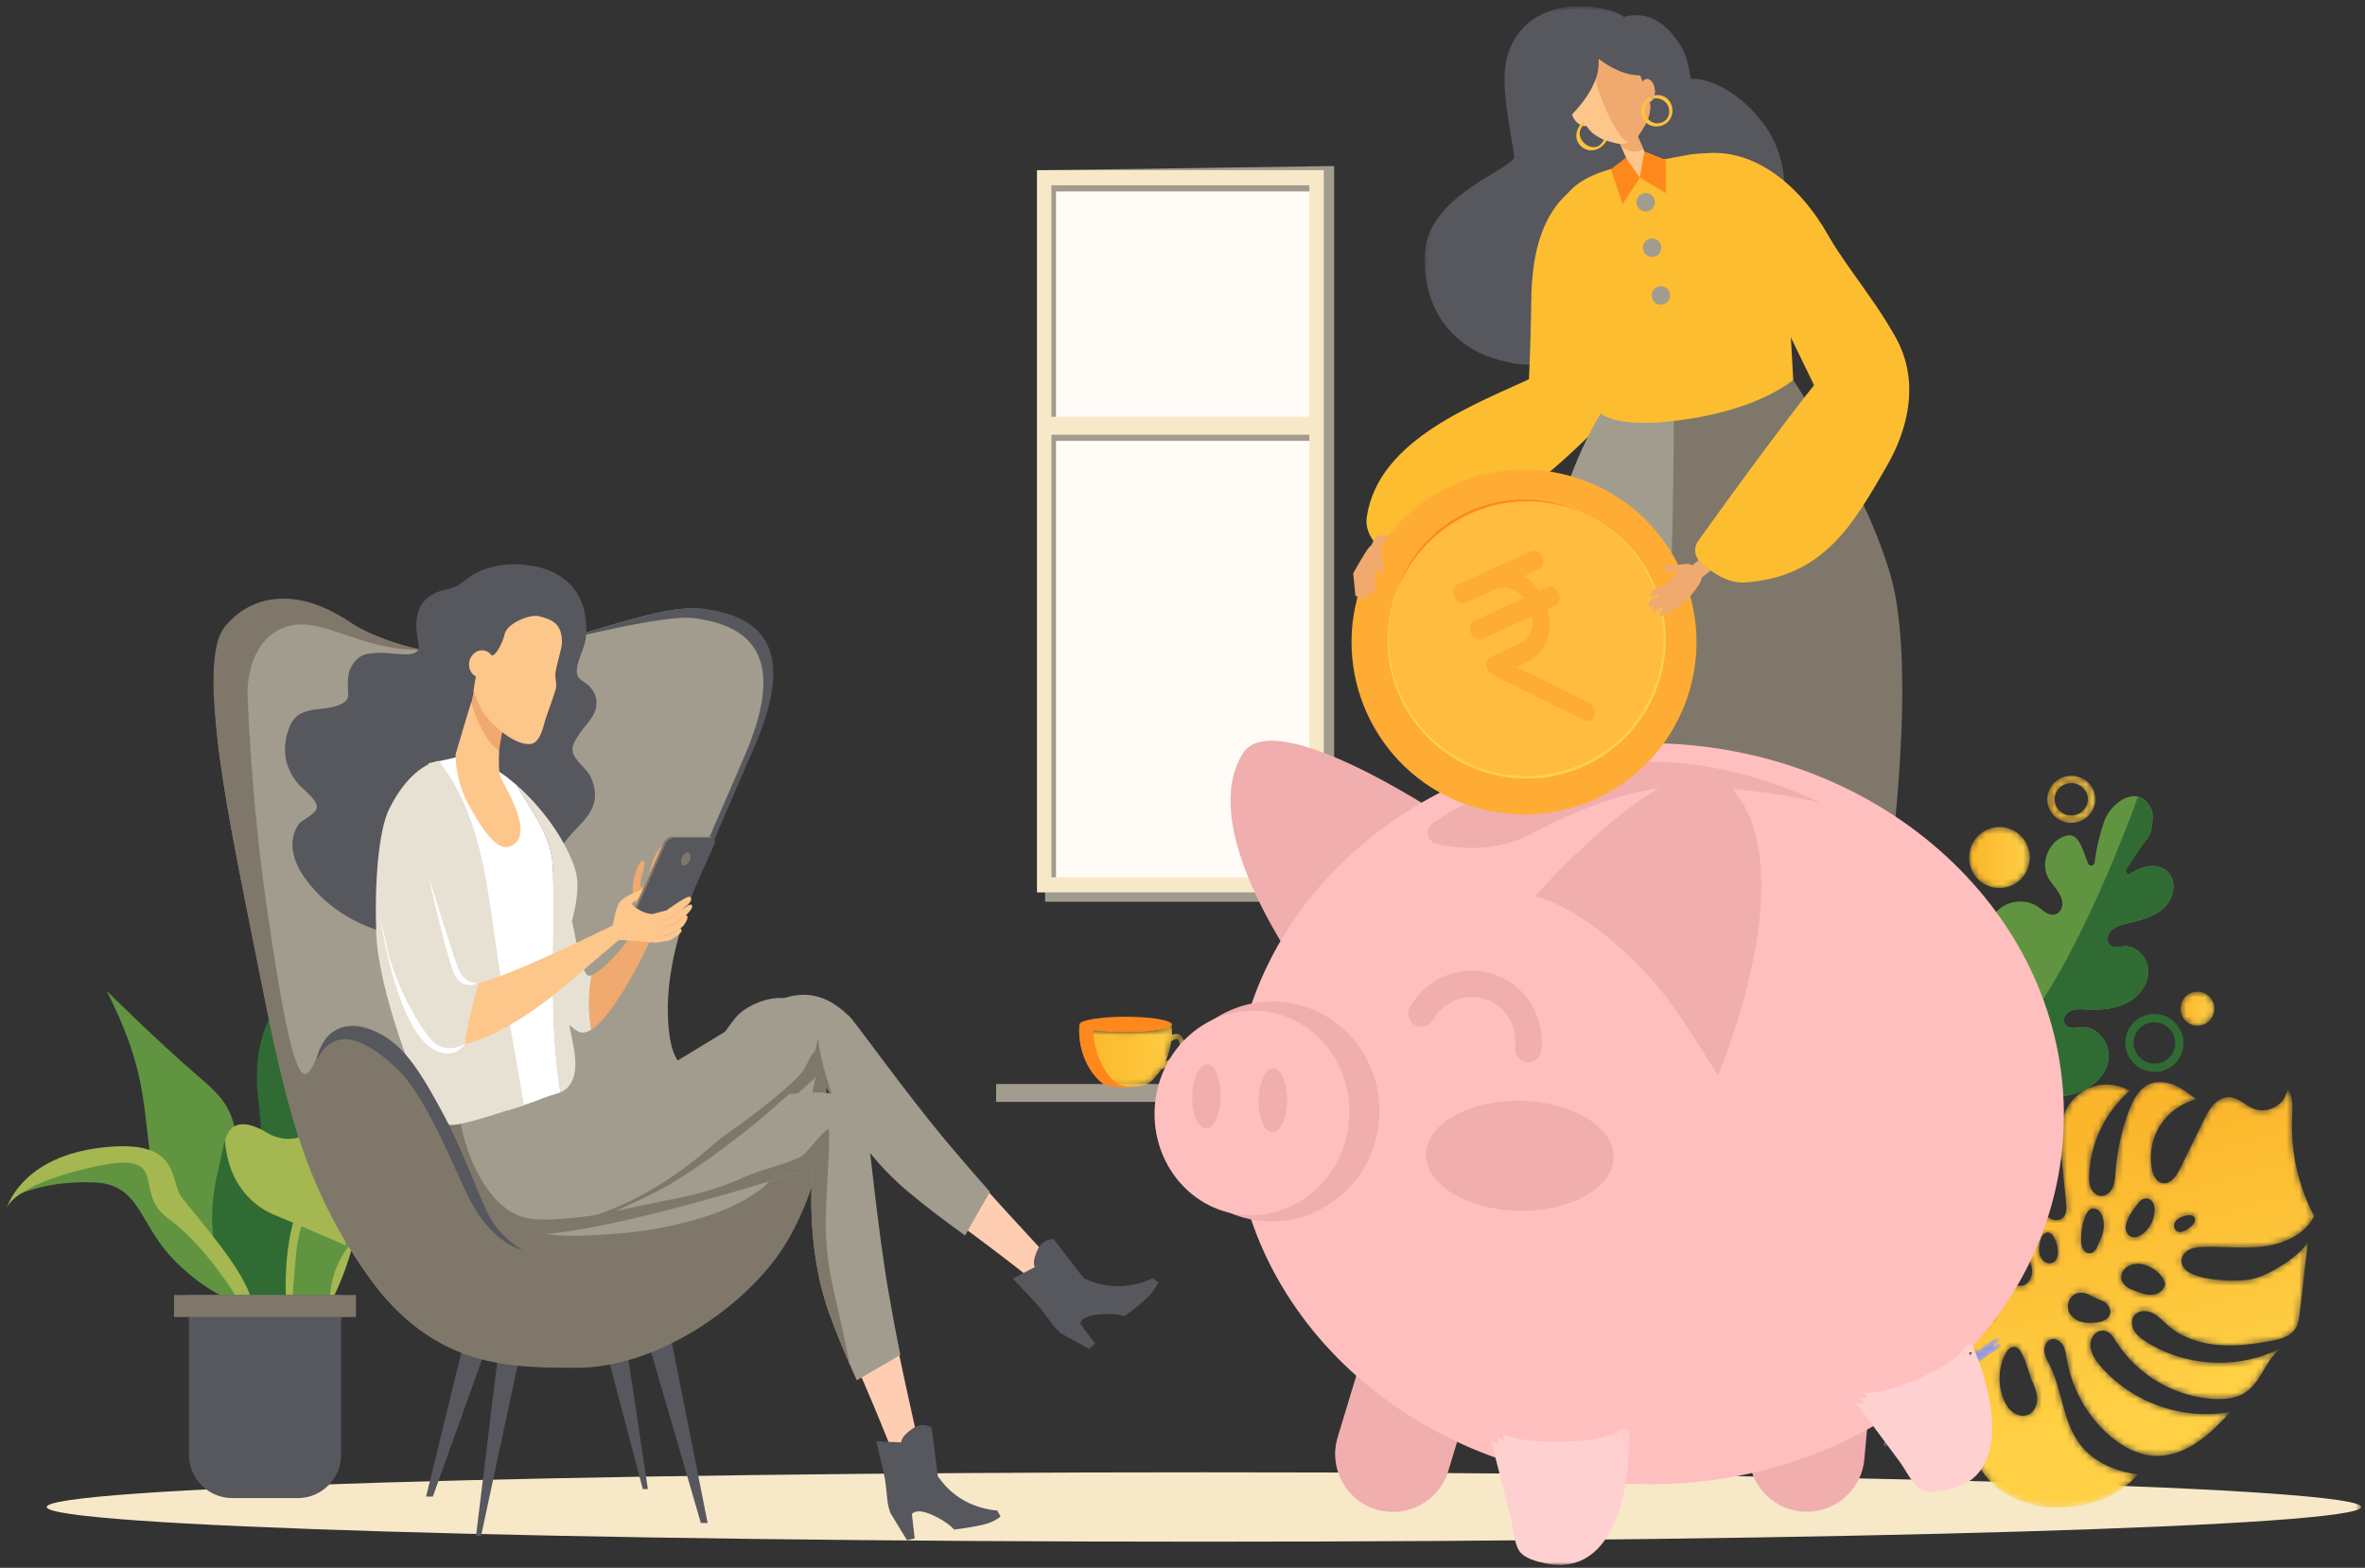 <svg xmlns="http://www.w3.org/2000/svg" xmlns:xlink="http://www.w3.org/1999/xlink" width="377" height="250" viewBox="0 0 377 250">
    <rect x="0" y="0" width="377" height="250" fill="#333333" stroke="none"/>
    <defs>
        <path id="prefix__a" d="M7.441 2.085C3.604 2.085.436 1.447.065.839c-.025.31-.037.626-.037.944 0 3.365 1.416 6.511 3.539 8.286v.003c.122.099.247.198.373.292.631.29 1.962.49 3.5.49 1.523 0 2.843-.195 3.481-.484.136-.096.268-.201.397-.309.659-.555 1.25-1.239 1.751-2.023 1.639-.669 3.831-1.961 3.699-4.057-.051-.809-.298-1.334-.735-1.558-.363-.185-.793-.109-1.209.076.014-.238.022-.476.022-.716 0-.318-.011-.634-.037-.944-.401.727-3.53 1.246-7.368 1.246m7.278 1.425c.408-.253.802-.401 1.036-.28.21.108.278.505.298.819.072 1.15-1.058 2.079-2.298 2.728.464-1.002.797-2.107.964-3.267"/>
        <path id="prefix__d" d="M0 249L375.398 249 375.398 0.47 0 0.47z"/>
        <path id="prefix__f" d="M2.134 2.85S1.316 1.865.039.249C1.03 2.548 2.134 2.85 2.134 2.85"/>
        <path id="prefix__i" d="M1 0.716L1.527 0.716 1.527 1.716 1 1.716z"/>
        <path id="prefix__k" d="M1 249L376.398 249 376.398 0.47 1 0.47z"/>
        <path id="prefix__m" d="M45.61.34c-1.703.743-2.626 2.578-3.272 4.32-1.162 3.137-1.878 6.438-2.12 9.775-.059.82-.096 1.667-.441 2.415-.344.747-1.09 1.38-1.911 1.313-.703-.056-1.288-.616-1.564-1.266-.276-.648-.294-1.376-.268-2.08.189-5.101 2.595-10.082 6.472-13.4-1.655-.993-3.719-1.276-5.58-.769-1.86.507-3.495 1.8-4.418 3.493-1.374 2.522-1.123 5.58-.834 8.438l.675 6.672c.084.838.124 1.808-.489 2.385-.559.527-1.488.486-2.141.082-.653-.405-1.075-1.093-1.391-1.793-1.238-2.739-1.171-5.925-.414-8.833.757-2.91 2.159-5.602 3.55-8.267-7.537 2.887-12.564 5.66-18.116 11.518l-2.052 2.107c.142 4.345 2.659 8.538 6.425 10.707.747.431 1.662.998 1.575 1.856-.063.613-.68 1.056-1.294 1.109-.615.055-1.214-.19-1.762-.474-4.285-2.216-6.901-7.282-6.227-12.058C4.492 22.583 1.147 29.904.986 37.348c-.046 2.171.175 4.385 1.018 6.385.844 2.001 2.366 3.779 4.376 4.599 2.012.819 4.516.536 6.085-.966.909-.87 1.452-2.06 2.318-2.971.868-.913 2.622-1.81 3.375-.801.375.504-.819 1.663-1.386 2.168-.213.189-.416.393-.594.616-1.799 2.259-2.051 4.529-1.414 7.46.671 3.092 3.515 7.678 5.63 10.031 2.157 2.4 6.539 3.776 8.956 3.945 10.172.709 14.419-5.263 14.419-5.263s-5.939-.451-9.179-4.757c-2.929-3.892-2.734-8.6-4.989-12.918-.341-.653-.69-1.335-.722-2.071-.032-.738.349-1.548 1.054-1.766.731-.225 1.525.269 1.915.926.391.658.482 1.443.608 2.198.741 4.457 2.986 8.651 6.286 11.738 2.237 2.093 5.099 3.724 8.161 3.725 2.345.003 4.61-.954 6.536-2.292 1.926-1.339 3.556-3.052 5.174-4.751-7.58 1.459-15.848-1.46-20.831-7.355-.931-1.101-1.797-2.432-1.475-3.909.211-.969 1.028-1.746 2.016-1.673.993.074 1.502.944 1.983 1.712 3.327 5.314 9.332 8.851 15.592 9.186 1.756.093 3.614-.08 5.076-1.056 2.592-1.733 3.252-5.474 5.862-7.179-6.725 3.573-15.369 3.206-21.768-.921-.725-.468-1.444-1.004-1.871-1.753-.428-.75-.496-1.766.047-2.437.664-.82 1.961-.82 2.906-.349.944.471 1.654 1.294 2.449 1.987 2.139 1.865 4.963 2.813 7.787 3.085 2.824.272 5.671-.091 8.464-.59 1.538-.274 3.236-.701 4.072-2.02.471-.743.582-1.649.683-2.522l1.317-11.454c-.499 1.668-5.652 5.46-9.181 6.137-2.012.385-6.127.169-8.086-.431-.67-.206-1.353-.417-1.922-.827-.568-.41-1.011-1.062-.984-1.762.03-.759.607-1.411 1.292-1.74.684-.326 1.463-.386 2.222-.409 1.244-.04 2.491.001 3.738.041 1.987.065 3.971.129 5.939-.132 3.201-.425 6.508-1.934 7.963-4.816-2.516-4.765-3.745-10.202-3.526-15.587.065-1.604.226-3.34-.645-4.69l-.592 1.458c-.967 1.585-3.121 2.383-4.864 1.694-1.319-.52-2.376-1.746-3.79-1.848-1-.071-1.966.466-2.65 1.197-.684.732-1.134 1.646-1.574 2.547l-3.735 7.64c-.582 1.191-1.566 2.591-2.861 2.302-.977-.22-1.466-1.318-1.65-2.303-.44-2.367.056-4.896 1.357-6.921 1.301-2.025 3.393-3.528 5.729-4.113-1.084-.86-2.184-1.73-3.458-2.269-.733-.311-1.539-.5-2.332-.5-.585 0-1.164.103-1.702.337m-3.133 24.187c-.594-.39-.741-1.236-.532-1.915.211-.678.355-.997.707-1.615.317-.555 1.373-1.898 1.373-1.898.358-.376.898-.622 1.4-.49.402.106.718.442.878.825.161.385.183.814.151 1.229-.092 1.241-.66 2.441-1.561 3.3-.323.309-.698.578-1.125.707-.165.05-.339.077-.512.077-.276 0-.55-.068-.779-.22m-6.507 2.771c-.42-.042-.775-.361-.963-.739-.189-.377-.236-.81-.253-1.232-.053-1.316.167-2.643.64-3.872.208-.541.536-1.122 1.1-1.253.396-.093.822.075 1.114.356.293.284.468.665.586 1.055.373 1.235.106 2.576-.486 3.722-.158.306-.536 1.269-.536 1.269-.237.388-.654.7-1.103.7-.032 0-.065-.002-.099-.006m14.045-3.508c-.364-.206-.524-.68-.436-1.088.089-.409.389-.749.745-.967.357-.218.768-.331 1.178-.417.253-.052.515-.097.771-.053.256.044.507.193.609.431.109.255.025.561-.148.778l-.172.251c-.361.446-.833.801-1.36 1.022-.222.093-.468.161-.706.161-.168 0-.333-.034-.481-.118m-26.994 7.833c-1.785-1.574-2.586-4.183-1.99-6.489.239-.925.882-1.925 1.837-1.914.512.006.981.319 1.299.721.318.402.507.886.694 1.364l1.041 1.97c.478.867.966 1.769 1.03 2.756.064.987-.426 2.084-1.365 2.395-.183.06-.37.088-.557.088-.715 0-1.435-.402-1.989-.891m5.844-2.998c-.456-.334-.712-.89-.787-1.45-.075-.561.013-1.129.13-1.683.074-.343.162-.69.356-.983.195-.291.516-.52.866-.515.375.005.707.277.881.608l.215.351c.354.689.534 1.466.519 2.24-.011.554-.152 1.159-.597 1.49-.207.153-.46.224-.717.224-.306 0-.618-.1-.866-.282m14.565 4.718c-.947-.358-2.022-.856-2.257-1.842-.137-.577.075-1.206.475-1.643.4-.438.967-.7 1.55-.814 1.084-.21 2.168.207 3.11.785 1.368.839 1.829 2.231 1.829 2.231.021.968-.932 1.732-1.891 1.854-.133.017-.266.025-.398.025-.825 0-1.638-.3-2.418-.596m-8.906 4.815c-.806-.286-1.533-.895-1.792-1.711-.285-.896.078-1.959.853-2.494.773-.535 1.83-.403 2.634.086.522.318 2.226 1.007 2.226 1.007.675.441 1.143 1.306.865 2.063-.311.851-1.346 1.159-2.247 1.252-.298.031-.6.051-.901.051-.558 0-1.114-.068-1.638-.254m-19.862.43c-.75-.195-1.483-.505-2.069-1.012-.585-.508-1.011-1.232-1.046-2.005-.066-1.454 6.4-2.24 7.879-1.292.43.277.793.654 1.045 1.098l.036.062c.639 1.145.045 2.612-1.202 3.011-.83.266-1.702.401-2.573.401-.697 0-1.395-.087-2.07-.263m9.224 14.086c-.678-.501-1.135-1.248-1.462-2.022-.949-2.247-.897-4.895.142-7.102.205-.438.463-.875.873-1.13.409-.255.969-.228 1.329.093.88.784 2.009 4.851 2.009 4.851.457.974.923 1.982.959 3.057.036 1.075-.47 2.245-1.467 2.653-.25.102-.516.148-.784.148-.565.001-1.14-.209-1.599-.548"/>
        <path id="prefix__p" d="M18.162.787c-4.278 2.781-8.148 6.084-11.568 9.83-2.237 2.172-4.337 4.489-6.274 6.956-.287.364.264.833.553.466.169-.216.349-.422.52-.636.112.025.233.001.329-.113.377-.446.766-.878 1.152-1.315.11.026.23 0 .322-.123.389-.528.797-1.04 1.204-1.554 4.288-4.571 9.113-8.586 14.418-11.966.392-.25-.022-.844-.415-.593-.158.1-.311.205-.467.307-.048-.053-.106-.097-.175-.116.272-.184.54-.371.815-.55.324-.211.094-.655-.217-.655-.063 0-.131.018-.197.062"/>
        <path id="prefix__s" d="M.348 3.856C.329 4.862.712 5.815 1.426 6.539c.709.719 1.662 1.127 2.683 1.144l.071.001c2.079 0 3.791-1.641 3.829-3.691.019-1.007-.364-1.96-1.077-2.684C6.222.589 5.268.184 4.248.165l-.07-.001C2.097.164.386 1.806.348 3.856M4.13 6.498c-.709-.013-1.37-.294-1.86-.791-.487-.495-.749-1.145-.737-1.829.027-1.404 1.208-2.527 2.645-2.527h.048c.709.012 1.37.293 1.861.792.487.494.748 1.143.736 1.828-.026 1.403-1.221 2.527-2.643 2.527h-.05"/>
        <path id="prefix__v" d="M.889 5.121c-.049 2.69 2.077 4.911 4.747 4.96 2.671.049 4.875-2.093 4.924-4.783.049-2.691-2.077-4.912-4.748-4.96L5.723.337C3.093.337.937 2.461.889 5.121"/>
        <path id="prefix__y" d="M.594 3.263c-.026 1.5 1.159 2.738 2.648 2.765 1.49.027 2.719-1.166 2.746-2.667C6.015 1.861 4.83.623 3.34.596h-.051C1.823.596.621 1.779.594 3.263"/>
        <path id="prefix__B" d="M0.08 0.47L39.979 0.47 39.979 57.161 0.08 57.161z"/>
        <path id="prefix__D" d="M0.57 0.267L22.778 0.267 22.778 22 0.57 22z"/>
        <linearGradient id="prefix__b" x1="-.004%" x2="100.002%" y1="49.999%" y2="49.999%">
            <stop offset="0%" stop-color="#FBB62B"/>
            <stop offset="100%" stop-color="#FFCF44"/>
        </linearGradient>
        <linearGradient id="prefix__g" x1="60.082%" x2="34.735%" y1="73.889%" y2="21.615%">
            <stop offset="0%" stop-color="#DBEBFF"/>
            <stop offset="100%" stop-color="#FFF"/>
        </linearGradient>
        <linearGradient id="prefix__n" x1="41.919%" x2="59.494%" y1="14.209%" y2="74.333%">
            <stop offset="0%" stop-color="#FBB62B"/>
            <stop offset="100%" stop-color="#FFCF44"/>
        </linearGradient>
        <linearGradient id="prefix__q" x1="341.925%" x2="93.853%" y1="-141.898%" y2="20.692%">
            <stop offset="0%" stop-color="#A8F2FF"/>
            <stop offset="100%" stop-color="#8595F9"/>
        </linearGradient>
        <linearGradient id="prefix__t" x1="-.001%" x2="99.998%" y1="50.006%" y2="50.006%">
            <stop offset="0%" stop-color="#FBB62B"/>
            <stop offset="100%" stop-color="#FFCF44"/>
        </linearGradient>
        <linearGradient id="prefix__w" x1="-.003%" x2="99.999%" y1="50.001%" y2="50.001%">
            <stop offset="0%" stop-color="#FBB62B"/>
            <stop offset="100%" stop-color="#FFCF44"/>
        </linearGradient>
        <linearGradient id="prefix__z" x1=".008%" x2="100.001%" y1="49.994%" y2="49.994%">
            <stop offset="0%" stop-color="#FBB62B"/>
            <stop offset="100%" stop-color="#FFCF44"/>
        </linearGradient>
    </defs>
    <g fill="none" fill-rule="evenodd">
        <path fill="#A29C8F" d="M158.792 175.699L208.681 175.699 208.681 172.852 158.792 172.852z"/>
        <path fill="#FF881D" d="M186.81 163.37c0 .687-3.3 1.245-7.373 1.245-4.07 0-7.372-.558-7.372-1.245 0-.688 3.301-1.246 7.372-1.246 4.072 0 7.372.558 7.372 1.246"/>
        <g transform="translate(172 162.53)">
            <mask id="prefix__c" fill="#fff">
                <use xlink:href="#prefix__a"/>
            </mask>
            <path fill="url(#prefix__b)" d="M7.441 2.085C3.604 2.085.436 1.447.065.839c-.025.31-.037.626-.037.944 0 3.365 1.416 6.511 3.539 8.286v.003c.122.099.247.198.373.292.631.29 1.962.49 3.5.49 1.523 0 2.843-.195 3.481-.484.136-.096.268-.201.397-.309.659-.555 1.25-1.239 1.751-2.023 1.639-.669 3.831-1.961 3.699-4.057-.051-.809-.298-1.334-.735-1.558-.363-.185-.793-.109-1.209.076.014-.238.022-.476.022-.716 0-.318-.011-.634-.037-.944-.401.727-3.53 1.246-7.368 1.246m7.278 1.425c.408-.253.802-.401 1.036-.28.21.108.278.505.298.819.072 1.15-1.058 2.079-2.298 2.728.464-1.002.797-2.107.964-3.267" mask="url(#prefix__c)"/>
        </g>
        <g transform="translate(1 .53)">
            <path fill="#FF881D" d="M177.21 172.364c-.126-.095-.252-.192-.374-.293v-.002c-2.062-1.724-3.505-5.087-3.584-8.34-1.233-.319-2.006-.406-2.187-.889-.025.31-.038.625-.038.943 0 3.364 1.417 6.511 3.54 8.286v.002c.122.101.247.198.373.293.631.29 1.962.49 3.5.49.395 0 .776-.014 1.135-.039-1.04-.07-1.897-.235-2.366-.45"/>
            <path fill="#FFF" d="M187.946 140.733c-.004-.1-.013-.246-.05-.43-.03-.185-.098-.406-.211-.647-.12-.236-.297-.489-.547-.707-.25-.217-.564-.4-.915-.529-.35-.133-.734-.216-1.133-.266-.4-.054-.811-.058-1.215-.094-.203-.018-.406-.046-.602-.093-.197-.046-.392-.11-.554-.22-.08-.058-.155-.126-.203-.204-.028-.037-.052-.079-.067-.13l-.026-.07-.014-.073c-.014-.098-.011-.196.026-.282.037-.087.107-.156.19-.21.167-.109.364-.174.554-.25.19-.079.376-.146.56-.216.371-.134.733-.25 1.073-.378.34-.13.657-.258.945-.39.291-.129.55-.267.775-.393.226-.128.415-.26.57-.36.287-.233.445-.375.445-.375.004-.004.005-.01.001-.017-.004-.006-.012-.008-.018-.004l-.129.08c-.085.05-.205.133-.363.227-.166.08-.35.195-.583.3-.234.101-.492.225-.785.34-.286.125-.607.241-.94.381-.334.136-.682.297-1.043.46l-.544.26c-.181.087-.38.152-.561.267-.091.057-.178.136-.226.241-.05.105-.056.223-.043.332l.01.082.024.081c.011.05.034.101.064.154.056.106.136.186.222.258.358.281.802.364 1.215.428.42.054.825.07 1.206.134.382.057.748.14 1.078.253.33.116.624.266.863.45.238.185.409.406.543.614.125.213.207.418.258.591.058.173.085.314.1.411l.03.148c.002.006.008.012.014.011.006 0 .012-.006.012-.013l-.006-.152"/>
            <path fill="#A29C8F" d="M211.676 25.946L165.599 26.606 165.599 143.262 211.676 143.262z"/>
            <mask id="prefix__e" fill="#fff">
                <use xlink:href="#prefix__d"/>
            </mask>
            <path fill="#FFFCF8" d="M165.453 140.559L208.873 140.559 208.873 27.809 165.453 27.809z" mask="url(#prefix__e)"/>
            <path fill="#A29C8F" d="M167.34 140.337h41.117V69.772H167.34v70.565zm0-73.437h41.117V29.995H167.34V66.9zm-2.302 74.642h44.469V27.588h-44.469v113.954z" mask="url(#prefix__e)"/>
            <path fill="#F7E8C8" d="M166.605 139.356h41.117V68.79h-41.117v70.566zm0-73.438h41.117V29.013h-41.117v36.905zm-2.303 75.846h45.723V26.607h-45.723v115.157zM6.449 239.768c0-3.054 82.592-5.529 184.475-5.529 101.882 0 184.475 2.475 184.475 5.529 0 3.053-82.593 5.529-184.475 5.529-101.883 0-184.475-2.476-184.475-5.53" mask="url(#prefix__e)"/>
            <path fill="#306B34" d="M53.38 151.491s-15.332 5.15-13.246 22.826c2.086 17.677-.918 39.216-.918 39.216h8.74s15.569-20.989 4.097-36.716c-11.472-15.727 1.327-25.326 1.327-25.326" mask="url(#prefix__e)"/>
            <path fill="#A4B751" d="M52.166 152.592c-2.79 2.303-10.906 10.672-2.16 24.527 10.392 16.46-6.548 36.359-6.548 36.359l-4.196-.282-.046.337h8.74s15.569-20.99 4.097-36.715c-9.207-12.623-2.783-21.293.113-24.226" mask="url(#prefix__e)"/>
            <path fill="#4900BC" d="M52.762 152.018c.378-.345.618-.526.618-.526s-1.378.466-3.25 1.588c1.236-.599 2.194-.927 2.632-1.063" mask="url(#prefix__e)"/>
            <path fill="#619440" d="M36.601 193.984c.82-15.687.186-17.647-5.912-22.827-6.097-5.18-14.69-13.696-14.69-13.696 5.852 11.588 5.735 16.856 6.836 25.381.855 6.616 10.79 19.817 15.204 25.407-.977-2.267-1.845-6.477-1.438-14.265" mask="url(#prefix__e)"/>
        </g>
        <g transform="translate(39 208.53)">
            <mask id="prefix__h" fill="#fff">
                <use xlink:href="#prefix__f"/>
            </mask>
            <path fill="url(#prefix__g)" d="M2.134 2.85S1.316 1.865.039.249C1.03 2.548 2.134 2.85 2.134 2.85" mask="url(#prefix__h)"/>
        </g>
        <g transform="translate(0 .53)">
            <path fill="#306B34" d="M34.636 186.687c-3.043 13.032 3.428 21.79 3.428 21.79h6.382c-.023-4.492.3-8.8 2.415-13.156.112-.23.246-.444.389-.648-.9-.42-1.901-.847-3.015-1.275-11.784-4.526-6.556-19.744-9.6-6.71"/>
            <path fill="#619440" d="M51.18 189.965c-6.478 3.278-4.604 17.325-4.604 17.325l6.087 2.185s-1.093-6.4 3.043-11.394c4.137-4.994 6.868-3.08 6.868-3.08s-4.916-8.313-11.394-5.036M20.12 183.332c-10.875 0-16.958 6.554-16.958 6.554s4.233-2.151 11.808-1.872c7.573.278 7.024 6.712 13.11 12.72 6.088 6.009 11.16 6.868 11.16 6.868s-8.062-11.661-13.97-19.588c-1.04-1.396-.025-4.682-5.15-4.682"/>
            <g transform="translate(0 191)">
                <mask id="prefix__j" fill="#fff">
                    <use xlink:href="#prefix__i"/>
                </mask>
                <path fill="#FAF9FC" d="M1.055 1.126c-.045.116-.055.18-.055.18s.017-.066.055-.18" mask="url(#prefix__j)"/>
            </g>
            <path fill="#A4B751" d="M28.939 190.355c-2.03-2.73.078-9.443-12.877-7.882-11.832 1.425-14.613 8.445-15.007 9.653.299-.78 2.192-3.952 13.603-6.532 13.11-2.966 6.165 3.824 12.096 8.116 5.93 4.293 10.77 12.331 10.77 12.331s3.355 5.62 2.575.936c-.781-4.682-9.131-13.89-11.16-16.622M69.13 196.208c-5.931-12.096-13.103-11.31-17.872-8.662-6.767 3.755-5.656 19.432-5.656 19.432l.974.312s.155-3.043.673-8.272c.518-5.23 3.072-12.652 11.344-2.341 8.275 10.31 19.98 12.164 19.98 12.164s-3.512-.536-9.444-12.633"/>
            <path fill="#A4B751" d="M53.447 181.15c-1.864-1.368-3.755-1.134-5.217-.525-1.845.767-3.924.514-5.628-.515-6.237-3.774-6.715 1.414-6.715 1.414l.169 1.404c.009.01.009.03.009.047.45 2.604 1.91 8.017 8.166 10.423 1.114.432 10.929 4.683 10.929 4.683-1.33-5.385 2.107-14.122-1.713-16.932"/>
            <path fill="#57575E" d="M37.039 238.35H47.45c3.827 0 6.929-3.102 6.929-6.93v-25.457H30.11v25.458c0 3.827 3.102 6.93 6.929 6.93"/>
            <mask id="prefix__l" fill="#fff">
                <use xlink:href="#prefix__k"/>
            </mask>
            <path fill="#7F786A" d="M27.743 209.475L56.746 209.475 56.746 205.963 27.743 205.963z" mask="url(#prefix__l)"/>
            <path fill="#619440" d="M287.382 186.634c.54-2.39 1.934-10.353 4.233-11.2 2.507-.921 5.608.263 6.86 2.623.541 1.018.78 2.223 1.817 2.908.58.382 1.376.388 1.854-.116.781-.821.041-2.072-.596-2.976-1.217-1.728-2.085-3.768-2.094-5.883-.01-2.114.943-4.293 2.72-5.437 1.779-1.145 4.38-1.013 5.815.54.897.972 1.275 2.348 2.448 3.107.609.395 1.408.475 1.997.05 1.19-.854.387-2.692-.419-3.91-1.139-1.717-2.14-3.587-2.44-5.627-.299-2.04.202-4.284 1.7-5.7 1.498-1.417 4.076-1.717 5.624-.355.62.545 1.032 1.289 1.61 1.878.694.707 1.815 1.196 2.664.445.588-.521.686-1.391.394-2.12-.404-1.01-1.22-1.622-2.03-2.243-1.277-.98-2.157-2.421-2.345-4.02-.563-4.776 4.723-6.615 7.703-4.52.836.59 1.673 1.489 2.695 1.2.807-.227 1.249-1.077 1.161-1.911-.175-1.646-1.538-2.6-2.262-3.94-1.324-2.447.163-5.947 2.845-6.693 2.051-.572 2.583 2.086 3.511 4.41.214.534.999.42 1.059-.152.241-2.276.993-5.118 1.57-6.686 1.057-2.877 5.362-6.033 7.417-1.895.552 1.11.133 3.966-.577 4.757-1.004 1.117-3.395 4.959-3.395 4.959-.225.44.275.9.69.632.942-.606 1.954-1.082 3.116-1.188.532-.047 1.076.005 1.581.179 3.009 1.036 2.542 4.74.62 6.515-1.598 1.475-3.834 1.98-5.95 2.484-1.096.262-2.282.594-2.826 1.66-.309.605-.236 1.374.282 1.813.598.507 1.281.224 1.939.14 2.153-.274 4.108 1.869 4.088 4.039-.021 2.17-1.611 4.099-3.559 5.053-1.949.954-4.198 1.084-6.365.974-1.069-.054-2.22-.146-3.065.645-.498.468-.647 1.252-.229 1.793.595.769 1.705.424 2.634.372 2.58-.142 4.63 2.73 4.223 5.282-.406 2.55-2.656 4.509-5.122 5.282-2.777.87-5.798.5-8.652.1-.671-.094-1.36.268-1.568.914-.288.894.529 1.406 1.167 1.869 2.464 1.788 3.428 5.373 2.191 8.155-1.237 2.782-4.545 4.47-7.523 3.837-1.892-.402-3.617-1.62-5.668-1.003-1.015.305-1.746 1.277-1.552 2.319.245 1.316 1.72 1.69 2.824 2.307 3.061 1.708 3.576 6.327 1.564 9.198-2.011 2.87-8.471 2.962-11.969 2.74-3.499-.222-10.8-.528-14.537-2.908-1.761-1.12-.413-12.306.127-14.696" mask="url(#prefix__l)"/>
            <path fill="#306B34" d="M342.893 128.411c.551 1.11.132 3.966-.578 4.757-1.004 1.117-3.394 4.959-3.394 4.959-.225.439.275.899.69.632.942-.607 1.953-1.082 3.115-1.188.533-.048 1.077.005 1.582.179 3.008 1.036 2.542 4.74.62 6.515-1.598 1.475-3.834 1.981-5.95 2.484-1.096.262-2.282.594-2.827 1.66-.308.605-.235 1.374.283 1.813.598.506 1.281.223 1.94.14 2.151-.274 4.106 1.868 4.086 4.038-.02 2.17-1.61 4.1-3.559 5.054-1.948.954-4.197 1.084-6.364.974-1.069-.054-2.22-.146-3.065.645-.498.468-.647 1.252-.229 1.793.595.769 1.705.424 2.634.372 2.58-.142 4.63 2.73 4.223 5.281-.407 2.551-2.657 4.509-5.122 5.283-2.777.87-5.798.501-8.652.099-.67-.094-1.36.269-1.568.914-.288.895.53 1.407 1.167 1.869 2.464 1.789 3.428 5.373 2.191 8.156-1.237 2.782-4.545 4.469-7.523 3.837-1.892-.403-3.617-1.62-5.668-1.003-1.015.304-1.746 1.277-1.552 2.319.245 1.315 1.72 1.69 2.824 2.307 3.061 1.708 6.202 8.25 4.191 11.121-2.012 2.871-11.098 1.039-14.597.816-3.264-.207-9.839-.487-13.74-2.457-.28-.14-.797-.45-.797-.45s19.321-16.788 36.03-39.044c9.282-12.362 17.535-35.788 17.535-35.788s.326.072.703.339c.65.46 1.263 1.356 1.371 1.574" mask="url(#prefix__l)"/>
        </g>
        <g transform="translate(297 172.53)">
            <mask id="prefix__o" fill="#fff">
                <use xlink:href="#prefix__m"/>
            </mask>
            <path fill="url(#prefix__n)" d="M45.61.34c-1.703.743-2.626 2.578-3.272 4.32-1.162 3.137-1.878 6.438-2.12 9.775-.059.82-.096 1.667-.441 2.415-.344.747-1.09 1.38-1.911 1.313-.703-.056-1.288-.616-1.564-1.266-.276-.648-.294-1.376-.268-2.08.189-5.101 2.595-10.082 6.472-13.4-1.655-.993-3.719-1.276-5.58-.769-1.86.507-3.495 1.8-4.418 3.493-1.374 2.522-1.123 5.58-.834 8.438l.675 6.672c.084.838.124 1.808-.489 2.385-.559.527-1.488.486-2.141.082-.653-.405-1.075-1.093-1.391-1.793-1.238-2.739-1.171-5.925-.414-8.833.757-2.91 2.159-5.602 3.55-8.267-7.537 2.887-12.564 5.66-18.116 11.518l-2.052 2.107c.142 4.345 2.659 8.538 6.425 10.707.747.431 1.662.998 1.575 1.856-.063.613-.68 1.056-1.294 1.109-.615.055-1.214-.19-1.762-.474-4.285-2.216-6.901-7.282-6.227-12.058C4.492 22.583 1.147 29.904.986 37.348c-.046 2.171.175 4.385 1.018 6.385.844 2.001 2.366 3.779 4.376 4.599 2.012.819 4.516.536 6.085-.966.909-.87 1.452-2.06 2.318-2.971.868-.913 2.622-1.81 3.375-.801.375.504-.819 1.663-1.386 2.168-.213.189-.416.393-.594.616-1.799 2.259-2.051 4.529-1.414 7.46.671 3.092 3.515 7.678 5.63 10.031 2.157 2.4 6.539 3.776 8.956 3.945 10.172.709 14.419-5.263 14.419-5.263s-5.939-.451-9.179-4.757c-2.929-3.892-2.734-8.6-4.989-12.918-.341-.653-.69-1.335-.722-2.071-.032-.738.349-1.548 1.054-1.766.731-.225 1.525.269 1.915.926.391.658.482 1.443.608 2.198.741 4.457 2.986 8.651 6.286 11.738 2.237 2.093 5.099 3.724 8.161 3.725 2.345.003 4.61-.954 6.536-2.292 1.926-1.339 3.556-3.052 5.174-4.751-7.58 1.459-15.848-1.46-20.831-7.355-.931-1.101-1.797-2.432-1.475-3.909.211-.969 1.028-1.746 2.016-1.673.993.074 1.502.944 1.983 1.712 3.327 5.314 9.332 8.851 15.592 9.186 1.756.093 3.614-.08 5.076-1.056 2.592-1.733 3.252-5.474 5.862-7.179-6.725 3.573-15.369 3.206-21.768-.921-.725-.468-1.444-1.004-1.871-1.753-.428-.75-.496-1.766.047-2.437.664-.82 1.961-.82 2.906-.349.944.471 1.654 1.294 2.449 1.987 2.139 1.865 4.963 2.813 7.787 3.085 2.824.272 5.671-.091 8.464-.59 1.538-.274 3.236-.701 4.072-2.02.471-.743.582-1.649.683-2.522l1.317-11.454c-.499 1.668-5.652 5.46-9.181 6.137-2.012.385-6.127.169-8.086-.431-.67-.206-1.353-.417-1.922-.827-.568-.41-1.011-1.062-.984-1.762.03-.759.607-1.411 1.292-1.74.684-.326 1.463-.386 2.222-.409 1.244-.04 2.491.001 3.738.041 1.987.065 3.971.129 5.939-.132 3.201-.425 6.508-1.934 7.963-4.816-2.516-4.765-3.745-10.202-3.526-15.587.065-1.604.226-3.34-.645-4.69l-.592 1.458c-.967 1.585-3.121 2.383-4.864 1.694-1.319-.52-2.376-1.746-3.79-1.848-1-.071-1.966.466-2.65 1.197-.684.732-1.134 1.646-1.574 2.547l-3.735 7.64c-.582 1.191-1.566 2.591-2.861 2.302-.977-.22-1.466-1.318-1.65-2.303-.44-2.367.056-4.896 1.357-6.921 1.301-2.025 3.393-3.528 5.729-4.113-1.084-.86-2.184-1.73-3.458-2.269-.733-.311-1.539-.5-2.332-.5-.585 0-1.164.103-1.702.337m-3.133 24.187c-.594-.39-.741-1.236-.532-1.915.211-.678.355-.997.707-1.615.317-.555 1.373-1.898 1.373-1.898.358-.376.898-.622 1.4-.49.402.106.718.442.878.825.161.385.183.814.151 1.229-.092 1.241-.66 2.441-1.561 3.3-.323.309-.698.578-1.125.707-.165.05-.339.077-.512.077-.276 0-.55-.068-.779-.22m-6.507 2.771c-.42-.042-.775-.361-.963-.739-.189-.377-.236-.81-.253-1.232-.053-1.316.167-2.643.64-3.872.208-.541.536-1.122 1.1-1.253.396-.093.822.075 1.114.356.293.284.468.665.586 1.055.373 1.235.106 2.576-.486 3.722-.158.306-.536 1.269-.536 1.269-.237.388-.654.7-1.103.7-.032 0-.065-.002-.099-.006m14.045-3.508c-.364-.206-.524-.68-.436-1.088.089-.409.389-.749.745-.967.357-.218.768-.331 1.178-.417.253-.052.515-.097.771-.053.256.044.507.193.609.431.109.255.025.561-.148.778l-.172.251c-.361.446-.833.801-1.36 1.022-.222.093-.468.161-.706.161-.168 0-.333-.034-.481-.118m-26.994 7.833c-1.785-1.574-2.586-4.183-1.99-6.489.239-.925.882-1.925 1.837-1.914.512.006.981.319 1.299.721.318.402.507.886.694 1.364l1.041 1.97c.478.867.966 1.769 1.03 2.756.064.987-.426 2.084-1.365 2.395-.183.06-.37.088-.557.088-.715 0-1.435-.402-1.989-.891m5.844-2.998c-.456-.334-.712-.89-.787-1.45-.075-.561.013-1.129.13-1.683.074-.343.162-.69.356-.983.195-.291.516-.52.866-.515.375.005.707.277.881.608l.215.351c.354.689.534 1.466.519 2.24-.011.554-.152 1.159-.597 1.49-.207.153-.46.224-.717.224-.306 0-.618-.1-.866-.282m14.565 4.718c-.947-.358-2.022-.856-2.257-1.842-.137-.577.075-1.206.475-1.643.4-.438.967-.7 1.55-.814 1.084-.21 2.168.207 3.11.785 1.368.839 1.829 2.231 1.829 2.231.021.968-.932 1.732-1.891 1.854-.133.017-.266.025-.398.025-.825 0-1.638-.3-2.418-.596m-8.906 4.815c-.806-.286-1.533-.895-1.792-1.711-.285-.896.078-1.959.853-2.494.773-.535 1.83-.403 2.634.086.522.318 2.226 1.007 2.226 1.007.675.441 1.143 1.306.865 2.063-.311.851-1.346 1.159-2.247 1.252-.298.031-.6.051-.901.051-.558 0-1.114-.068-1.638-.254m-19.862.43c-.75-.195-1.483-.505-2.069-1.012-.585-.508-1.011-1.232-1.046-2.005-.066-1.454 6.4-2.24 7.879-1.292.43.277.793.654 1.045 1.098l.036.062c.639 1.145.045 2.612-1.202 3.011-.83.266-1.702.401-2.573.401-.697 0-1.395-.087-2.07-.263m9.224 14.086c-.678-.501-1.135-1.248-1.462-2.022-.949-2.247-.897-4.895.142-7.102.205-.438.463-.875.873-1.13.409-.255.969-.228 1.329.093.88.784 2.009 4.851 2.009 4.851.457.974.923 1.982.959 3.057.036 1.075-.47 2.245-1.467 2.653-.25.102-.516.148-.784.148-.565.001-1.14-.209-1.599-.548" mask="url(#prefix__o)"/>
        </g>
        <g transform="translate(300 212.53)">
            <mask id="prefix__r" fill="#fff">
                <use xlink:href="#prefix__p"/>
            </mask>
            <path fill="url(#prefix__q)" d="M18.162.787c-4.278 2.781-8.148 6.084-11.568 9.83-2.237 2.172-4.337 4.489-6.274 6.956-.287.364.264.833.553.466.169-.216.349-.422.52-.636.112.025.233.001.329-.113.377-.446.766-.878 1.152-1.315.11.026.23 0 .322-.123.389-.528.797-1.04 1.204-1.554 4.288-4.571 9.113-8.586 14.418-11.966.392-.25-.022-.844-.415-.593-.158.1-.311.205-.467.307-.048-.053-.106-.097-.175-.116.272-.184.54-.371.815-.55.324-.211.094-.655-.217-.655-.063 0-.131.018-.197.062" mask="url(#prefix__r)"/>
        </g>
        <path fill="#306B34" d="M345.495 163.756c-.013-.012-.026-.022-.04-.031-1.443-1.13-3.526-.892-4.642.534-.54.689-.776 1.55-.665 2.425.112.876.547 1.655 1.26 2.209 1.444 1.13 3.527.89 4.643-.535.54-.69.776-1.55.665-2.423-.11-.863-.543-1.633-1.221-2.18m-4.96 6.143c-.947-.764-1.552-1.844-1.705-3.047-.157-1.23.176-2.44.936-3.41 1.568-2.002 4.488-2.345 6.509-.763.98.76 1.602 1.862 1.759 3.088.156 1.228-.176 2.44-.936 3.41-1.568 2.003-4.488 2.345-6.51.764-.017-.014-.035-.03-.052-.042"/>
        <g transform="translate(326 123.53)">
            <mask id="prefix__u" fill="#fff">
                <use xlink:href="#prefix__s"/>
            </mask>
            <path fill="url(#prefix__t)" d="M.348 3.856C.329 4.862.712 5.815 1.426 6.539c.709.719 1.662 1.127 2.683 1.144l.071.001c2.079 0 3.791-1.641 3.829-3.691.019-1.007-.364-1.96-1.077-2.684C6.222.589 5.268.184 4.248.165l-.07-.001C2.097.164.386 1.806.348 3.856M4.13 6.498c-.709-.013-1.37-.294-1.86-.791-.487-.495-.749-1.145-.737-1.829.027-1.404 1.208-2.527 2.645-2.527h.048c.709.012 1.37.293 1.861.792.487.494.748 1.143.736 1.828-.026 1.403-1.221 2.527-2.643 2.527h-.05" mask="url(#prefix__u)"/>
        </g>
        <g transform="translate(313 131.53)">
            <mask id="prefix__x" fill="#fff">
                <use xlink:href="#prefix__v"/>
            </mask>
            <path fill="url(#prefix__w)" d="M.889 5.121c-.049 2.69 2.077 4.911 4.747 4.96 2.671.049 4.875-2.093 4.924-4.783.049-2.691-2.077-4.912-4.748-4.96L5.723.337C3.093.337.937 2.461.889 5.121" mask="url(#prefix__x)"/>
        </g>
        <g transform="translate(347 157.53)">
            <mask id="prefix__A" fill="#fff">
                <use xlink:href="#prefix__y"/>
            </mask>
            <path fill="url(#prefix__z)" d="M.594 3.263c-.026 1.5 1.159 2.738 2.648 2.765 1.49.027 2.719-1.166 2.746-2.667C6.015 1.861 4.83.623 3.34.596h-.051C1.823.596.621 1.779.594 3.263" mask="url(#prefix__A)"/>
        </g>
        <g>
            <path fill="#57575E" d="M193.65 40.04c.713-9.7 14.79-12.987 14.434-15.6-1.08-7.925-3.347-14.637.691-19.628 4.7-5.81 14.161-3.868 16.067-2.324 3.263-1.102 6.077.364 8.137 2.944 1.392 1.743 1.978 3.043 2.569 6.678.642-.403 6.875.453 11.894 7.536 2.267 3.199 3.147 7.263 2.982 10.252-.258 4.72-1.868 8.119-12.688 12.966-4.994 2.238-18.41 17.555-31.614 14.297-10.325-2.546-12.917-11.072-12.472-17.121" transform="translate(34 .53)"/>
            <path fill="#FCBD30" d="M183.876 81.903c1.839-12.562 17.814-18.13 26.952-22.475 10.197-4.846 11.31 2.033 12.725 5.214 0 0-7.07 7.688-13.962 12.814-5.485 4.078-20.325 11.693-20.325 11.693s-6.048-2.754-5.39-7.246" transform="translate(34 .53)"/>
            <path fill="#FCBD30" d="M222.757 67.058l-13.196-3.535s.458-8.654.526-15.889c.089-9.395 2.406-17.212 11.083-20.52l.927 1.508.66 38.436z" transform="translate(34 .53)"/>
            <g transform="translate(34 .53) translate(193)">
                <mask id="prefix__C" fill="#fff">
                    <use xlink:href="#prefix__B"/>
                </mask>
                <path fill="#57575E" d="M13.122 57.161c-1.68-.399-3.365-.9-4.901-1.751-1.532-.84-2.95-1.919-4.135-3.234C1.69 49.542.424 46.015.139 42.486c-.135-1.753-.071-3.606.544-5.352.613-1.731 1.669-3.262 2.905-4.555 2.482-2.61 5.607-4.374 8.522-6.158.717-.448 1.447-.917 1.968-1.425.118-.124.218-.249.27-.346.025-.047.022-.071.04-.098-.025-.033.018.046-.012-.107l-.188-1.273-.813-5.125c-.26-1.722-.493-3.466-.536-5.246-.035-1.773.105-3.614.752-5.343.639-1.723 1.736-3.277 3.167-4.424 1.428-1.154 3.147-1.881 4.898-2.245C23.412.423 25.209.39 26.965.597c.879.106 1.75.273 2.603.525.85.257 1.688.565 2.454 1.145l-.27-.048c1.529-.484 3.239-.431 4.686.223 1.459.638 2.623 1.755 3.54 2.99-1.006-1.167-2.24-2.161-3.657-2.7-1.417-.546-2.994-.499-4.387.025-.082.031-.17.018-.238-.028l-.032-.02c-.642-.435-1.472-.71-2.285-.902-.815-.213-1.655-.344-2.497-.418-1.684-.141-3.391-.048-5.011.348-1.62.394-3.15 1.112-4.38 2.18-1.22 1.07-2.198 2.426-2.738 3.961-1.077 3.107-.573 6.594-.043 9.958l.87 5.122.187 1.296c.02.059.022.356 0 .54-.043.177-.105.367-.183.508-.158.283-.34.488-.522.675-.734.692-1.49 1.138-2.238 1.603-2.991 1.779-5.995 3.449-8.336 5.86-1.167 1.19-2.118 2.572-2.698 4.097-.595 1.516-.72 3.196-.648 4.887.149 3.358 1.268 6.718 3.42 9.347 1.065 1.319 2.374 2.439 3.829 3.343 1.46.903 3.082 1.52 4.73 2.047" mask="url(#prefix__C)"/>
            </g>
            <path fill="#7F786A" d="M249.52 56.602s13.24 18.753 17.821 34.492c4.581 15.739-.589 50.763-.589 50.763l-6.115.817s-36.014 3.534-54.282-3.21c0 0-.22-57.332 19.483-80.124l23.682-2.739z" transform="translate(34 .53)"/>
            <path fill="#A29C8F" d="M223.51 142.464c-8.736-.257-8.321.23-15.834-2.542 0 0-2.072-57.525 17.632-80.316l7.51.97s.156 26.606-1.177 46.778c-1.154 17.468-7.881 35.118-8.13 35.11" transform="translate(34 .53)"/>
            <path fill="#F0AEAE" d="M178 160.938s-22.44-27.46-13.91-41.294c4.91-7.964 31.457 9.685 31.457 9.685S183.413 140.8 178 160.94M253.189 240.492c5.07.454 9.549-3.287 10.004-8.357l1.945-21.673c.454-5.07-3.287-9.549-8.358-10.004-5.07-.455-9.55 3.286-10.004 8.356l-1.944 21.673c-.455 5.07 3.287 9.55 8.357 10.005M185.383 240.16c4.873 1.474 10.018-1.282 11.492-6.155l6.298-20.828c1.474-4.873-1.282-10.018-6.155-11.492-4.874-1.472-10.018 1.283-11.492 6.156l-6.298 20.828c-1.472 4.873 1.282 10.017 6.155 11.491" transform="translate(34 .53)"/>
            <path fill="#FFBFBF" d="M162.64 175.952c-.545 32.626 28.643 59.568 65.19 60.178 36.55.608 66.618-25.347 67.161-57.973.544-32.626-28.644-59.568-65.19-60.178-36.55-.609-66.619 25.346-67.162 57.973" transform="translate(34 .53)"/>
            <path fill="#F0AEAE" d="M151.717 174.916c-1.008 9.632 5.804 18.238 15.215 19.224 9.412.985 17.859-6.025 18.868-15.656 1.008-9.631-5.804-18.238-15.216-19.223-9.411-.986-17.86 6.023-18.867 15.655M209.605 168.844c-.083 0-.17-.005-.254-.016-1.15-.138-1.97-1.183-1.83-2.332.43-3.55-1.668-6.826-4.99-7.788-3.128-.91-6.466.503-8.126 3.428-.572 1.006-1.854 1.357-2.858.787-1.006-.572-1.36-1.851-.788-2.858 2.622-4.62 7.95-6.835 12.94-5.383 5.303 1.535 8.662 6.716 7.985 12.316-.13 1.065-1.033 1.846-2.08 1.846M193.31 183.524c-.08 4.84 6.551 8.874 14.812 9.012 8.26.137 15.022-3.674 15.103-8.514.081-4.84-6.55-8.874-14.81-9.012-8.262-.137-15.024 3.674-15.105 8.514" transform="translate(34 .53)"/>
            <path fill="#FFBFBF" d="M150.138 175.318c-.938 8.964 5.212 16.954 13.738 17.847 8.525.892 16.198-5.65 17.136-14.615.938-8.964-5.212-16.955-13.738-17.847-8.526-.893-16.198 5.651-17.136 14.615" transform="translate(34 .53)"/>
            <path fill="#F0AEAE" d="M166.636 174.873c-.047 2.816.93 5.116 2.182 5.137 1.25.02 2.304-2.245 2.35-5.062.048-2.816-.93-5.116-2.18-5.137-1.252-.02-2.305 2.246-2.352 5.062M156.06 174.25c-.047 2.817.93 5.117 2.181 5.138 1.252.02 2.305-2.245 2.352-5.061.047-2.816-.93-5.116-2.182-5.138-1.25-.02-2.304 2.246-2.35 5.062M256.179 127.48s-8.69-2.374-21.52-2.605c-6.28-.114-15.002 2.474-24.367 7.468-4.586 2.446-9.902 2.837-14.986 1.76-.055-.012-.11-.022-.166-.033-1.634-.316-2.115-2.4-.75-3.35 4.432-3.09 11.58-6.462 21.938-8.635 4.903-1.028 12.69-1.336 17.313-.948 12.119 1.02 22.538 6.342 22.538 6.342" transform="translate(34 .53)"/>
            <path fill="#F0AEAE" d="M239.866 170.976s14.782-34.647 1.093-46.925c-7.88-7.069-30.3 18.364-30.3 18.364s7.268 1.153 17.673 12.154c4.14 4.377 7.408 9.885 11.534 16.407" transform="translate(34 .53)"/>
            <path fill="#F0A96E" d="M235.071 90.172L236.615 92.104 239.37 89.901 237.826 87.97z" transform="translate(34 .53)"/>
            <path fill="#FCBD30" d="M244.114 92.347c12.67-.805 17.452-9.577 22.53-18.328 5.666-9.767 4.871-19.225-2.593-25.734 0 0-1.348 3.914-4.745 7.66-5.717 6.303-18.633 24.232-22.617 29.804-.726 1.015-.606 2.414.3 3.272 1.592 1.506 4.271 3.508 7.125 3.326" transform="translate(34 .53)"/>
            <path fill="#E1DCFF" d="M235.213 55.286c0 .813.66 1.473 1.473 1.473.814 0 1.473-.66 1.473-1.473 0-.814-.659-1.474-1.473-1.474-.813 0-1.473.66-1.473 1.474" transform="translate(34 .53)"/>
            <path fill="#FCBD30" d="M221.167 65.35s2.457 2.837 14.668.824c11.179-1.843 16.024-6.127 16.024-6.127L250.68 38.84c-.937-6.184-5.958-16.146-15.11-14.759l-12.707 2.326c-8.793 2.453-9.251 7.067-8.23 14.03.99 6.742 6.533 24.913 6.533 24.913" transform="translate(34 .53)"/>
            <path fill="#FDC68B" d="M227.78 25.999l-.5.218c-.642.28-1.388-.014-1.667-.655l-2.219-5.092c-.279-.641.014-1.387.654-1.666l.502-.22c.641-.28 1.387.014 1.666.654l2.22 5.094c.278.64-.015 1.387-.656 1.667" transform="translate(34 .53)"/>
            <path fill="#F0A96E" d="M223.826 21.46c-.518-1.187-.306-2.427.474-2.766.78-.34 1.831.349 2.35 1.538l1.168 2.707c.283.648-1.285.886-2.08.597-.868-.315-1.379-.852-1.379-.852l-.533-1.223z" transform="translate(34 .53)"/>
            <path fill="#FDC68B" d="M216.83 16.462c.217-.162.51-.184.823-.09-.273-.748-.478-1.328-.478-1.328-.146-.391-.24-.79-.297-1.187-.268-1.694.293-3.394 1.453-4.595l.061-.064c.088-.09.181-.173.276-.257l.145-.124c.081-.065.164-.127.25-.19.06-.042.121-.085.184-.126.09-.06.181-.114.275-.168.058-.033.117-.066.177-.098.114-.06.232-.116.352-.168.021-.008.04-.02.06-.028l.036-.013c.118-.048.237-.094.36-.135 2.778-.93 5.787.607 6.815 3.35 0 0 .227.575.515 1.32.174-.28.411-.458.682-.478.618-.046 1.181.745 1.257 1.767.068.917-.279 1.705-.798 1.89.01.04.017.075.02.1.286 2.019-.7 3.556-1.666 5.005-.419.629-1.025 1.076-1.709 1.305-.666.276-1.417.337-2.146.139-1.68-.458-3.433-.968-4.544-2.678-.015-.021-.03-.052-.05-.087-.167.063-.362.067-.567.019-.427-.101-.9-.43-1.272-.924-.614-.82-.71-1.785-.214-2.157" transform="translate(34 .53)"/>
            <path fill="#F0A96E" d="M220.051 8.067c.021-.009.04-.02.06-.028l.036-.013c.117-.049.237-.095.36-.136 2.778-.929 5.787.608 6.815 3.352 0 0 .227.574.515 1.32.173-.28.411-.46.682-.479.618-.046 1.18.745 1.257 1.766.067.917-.28 1.705-.798 1.892.01.04.017.073.02.098.286 2.02-.7 3.556-1.666 5.005-.419.63-1.026 1.077-1.709 1.306-.36.15-2.31-1.539-4.422-7.194-1.842-4.934-1.205-6.866-1.15-6.889" transform="translate(34 .53)"/>
            <path fill="#FCC23F" d="M228.792 15.06c-1.034.73-1.543 2.062-.962 3.25.563 1.15 1.94 1.623 3.115 1.174 2.766-1.06 1.875-5.23-1.145-4.83-.26.034-.56.566-.175.515.933-.123 1.814.278 2.245 1.127.532 1.05.11 2.367-1.055 2.738-2.182.696-3.624-2.333-1.763-3.65.327-.23.063-.553-.26-.325" transform="translate(34 .53)"/>
            <path fill="#F0A96E" d="M229.758 13.677s.201 1.19-.436 1.828l-.043-.888.479-.94z" transform="translate(34 .53)"/>
            <path fill="#FDC68B" d="M228.295 24.492L228.239 27.724 226.967 27.86 225.861 25.862z" transform="translate(34 .53)"/>
            <path fill="#FF881D" d="M231.546 30.265L231.527 24.962 228.131 23.616 227.386 27.8zM224.665 32.017L222.793 26.45 225.19 24.625 227.386 27.8z" transform="translate(34 .53)"/>
            <path fill="#FCBD30" d="M255.541 61.638s13.41.422 13.991-3.357c.717-4.655-8.49-14.872-12.074-21.246-4.654-8.274-12.138-14.22-20.327-13.041l.265.283 18.145 37.36z" transform="translate(34 .53)"/>
            <path fill="#A29C8F" d="M226.888 31.999c.152.8.924 1.324 1.723 1.172.8-.151 1.324-.923 1.172-1.723-.152-.8-.924-1.324-1.723-1.172-.799.153-1.324.924-1.172 1.723M227.908 39.244c.152.799.923 1.323 1.723 1.171.8-.151 1.324-.923 1.172-1.723-.153-.799-.924-1.324-1.723-1.172-.799.153-1.324.924-1.172 1.724M229.308 46.853c.152.8.924 1.324 1.723 1.172.8-.152 1.324-.924 1.172-1.723-.152-.8-.924-1.324-1.723-1.172-.799.153-1.324.924-1.172 1.723" transform="translate(34 .53)"/>
            <path fill="#FFAC34" d="M234.657 111.578c-5.37 14.202-21.238 21.361-35.44 15.99-14.202-5.37-21.36-21.237-15.99-35.439 5.37-14.202 21.237-21.362 35.44-15.99 14.201 5.371 21.361 21.237 15.99 35.439" transform="translate(34 .53)"/>
            <path fill="#FFBC3F" d="M229.862 109.195c-4.309 11.395-17.04 17.14-28.434 12.83-11.395-4.309-17.138-17.04-12.829-28.434 4.308-11.395 17.039-17.139 28.433-12.83 11.395 4.31 17.139 17.04 12.83 28.434" transform="translate(34 .53)"/>
            <path fill="#FFAC34" d="M211.331 90.25c.644-.294.872-1.178.508-1.973-.363-.795-1.18-1.201-1.825-.907l-7 3.202-4.668 2.134c-.644.295-.872 1.179-.509 1.974.364.796 1.182 1.202 1.826.907l4.667-2.135c1.52-.694 3.355-.074 4.603 1.379l-7.953 3.637c-.644.295-.87 1.179-.508 1.973.364.795 1.182 1.202 1.826.908l7.953-3.637c.282 1.894-.449 3.688-1.969 4.383l-4.667 2.135c-.152.069-.286.175-.395.312-.218.277-.319.66-.276 1.07.042.407.223.804.503 1.1.14.152.3.27.47.354l14.6 7.252c.357.178.721.183 1.02.046.298-.136.532-.414.633-.8.2-.768-.219-1.681-.93-2.035l-11.49-5.707 1.85-.846c2.82-1.29 4.041-4.844 3.08-8.375l1.286-.588c.644-.295.871-1.18.508-1.975-.364-.795-1.182-1.201-1.826-.906l-1.285.588c-.665-.991-1.495-1.782-2.396-2.388l2.364-1.081z" transform="translate(34 .53)"/>
            <path fill="#FF881D" d="M188.73 93.47l.81-1.994c.32-.642.67-1.27 1.007-1.907.377-.612.803-1.195 1.203-1.794.435-.574.918-1.111 1.376-1.67 1.945-2.134 4.34-3.854 6.963-5.071 2.637-1.188 5.509-1.863 8.397-1.927.72.022 1.444.018 2.162.063.715.094 1.433.16 2.142.277.7.169 1.404.322 2.098.502l2.03.712c-2.712-.926-5.58-1.362-8.421-1.23-2.84.13-5.656.79-8.232 1.988-2.591 1.164-4.937 2.854-6.903 4.908-1.968 2.054-3.531 4.496-4.632 7.143" transform="translate(34 .53)"/>
            <path fill="#FCD24F" d="M217.118 80.736c2.013.797 3.945 1.81 5.684 3.114 1.71 1.336 3.254 2.885 4.546 4.64 1.25 1.78 2.255 3.726 2.992 5.778.686 2.07 1.075 4.23 1.185 6.407.072 2.184-.21 4.365-.737 6.482-.344 1.035-.62 2.097-1.101 3.08l-.327.751c-.056.124-.105.252-.167.373l-.2.357-.802 1.43c-1.183 1.833-2.586 3.528-4.225 4.98-1.663 1.417-3.511 2.61-5.491 3.54-2.007.87-4.125 1.464-6.288 1.774-2.172.27-4.371.2-6.53-.128l-1.601-.344-.4-.086c-.132-.034-.261-.082-.391-.122l-.78-.252c-1.055-.29-2.034-.785-3.037-1.212-1.937-1.005-3.758-2.237-5.348-3.736-1.561-1.524-2.921-3.245-4.02-5.129-1.05-1.91-1.844-3.95-2.353-6.067-.461-2.129-.6-4.313-.47-6.479.172-2.167.693-4.285 1.427-6.32-.702 2.047-1.186 4.168-1.323 6.328-.094 2.157.079 4.322.569 6.424.527 2.09 1.328 4.104 2.384 5.98 1.102 1.851 2.46 3.537 4.01 5.024 1.583 1.46 3.382 2.656 5.287 3.644.989.417 1.952.903 2.99 1.184l.768.245c.128.04.254.086.384.12l.394.082 1.575.333c2.122.315 4.28.378 6.412.107 2.123-.31 4.198-.902 6.166-1.758 1.945-.908 3.76-2.073 5.399-3.46 1.613-1.418 2.995-3.079 4.163-4.878l.792-1.4.198-.352c.062-.118.11-.244.165-.366l.324-.737c.477-.966.75-2.009 1.09-3.026.52-2.082.817-4.223.768-6.375-.09-2.147-.454-4.28-1.113-6.332-.71-2.034-1.69-3.966-2.906-5.745-1.252-1.758-2.761-3.32-4.441-4.677-1.71-1.327-3.621-2.367-5.621-3.196" transform="translate(34 .53)"/>
            <path fill="#FCC23F" d="M221.651 21.765c-1.323 2.922-5.437-.305-3.166-2.413.288-.268.036-.6-.259-.325-1.163 1.081-1.365 2.973.052 3.973 1.436 1.015 3.246.19 3.917-1.294.157-.348-.436-.177-.543.059" transform="translate(34 .53)"/>
            <path fill="#FDC68B" d="M221.023 21.448s1.145.518 1.565.548c.318.023.055-1.107.055-1.107s-1.599.466-1.62.56" transform="translate(34 .53)"/>
            <path fill="#57575E" d="M214.945 19.263s5.584-4.535 5.876-9.305c.285-4.624-1.27-5.347-3.492-4.137-2.222 1.21-3.189 8.005-2.385 13.442" transform="translate(34 .53)"/>
            <path fill="#57575E" d="M217.465 5.634s4.959 6.226 10.543 5.854c5.584-.37-2.811-6.78-2.811-6.78l-7.732.926z" transform="translate(34 .53)"/>
            <path fill="#F0A96E" d="M184.98 91.407s-1.26.703-1.844.602c-.447-.078-1.426-1.123-1.426-1.123s1.81-3.266 2.49-4.096c.382-.468.534-.465 1.31-.266.513.132.778.661.665 1.613l-1.195 3.27z" transform="translate(34 .53)"/>
            <path fill="#F0A96E" d="M186.61 90.828l-.173.023c-.44.059-.847-.251-.907-.691l-.356-2.62.97-.132.465 3.42zM184.422 94.079c.536-.062.923-.548.86-1.085l-.284-2.456-.972.112.395 3.429z" transform="translate(34 .53)"/>
            <path fill="#F0A96E" d="M183.202 95.121c.54.013.99-.479 1.006-1.098l.068-2.831-.98-.023-.094 3.952z" transform="translate(34 .53)"/>
            <path fill="#F0A96E" d="M182.375 94.886c.54.013.99-.48 1.006-1.1l.068-2.83-.98-.022-.094 3.952z" transform="translate(34 .53)"/>
            <path fill="#F0A96E" d="M182.074 94.56c.54-.052.928-.591.871-1.209l-.264-2.819-.97.355.363 3.672zM185.687 87.861l-1.485-.514.637-1.432c.44-.989 1.424-1.42 2.413-.982l-1.565 2.928zM231.587 92.768s.306 2.03.771 2.486c.354.348 1.911.55 1.911.55s3.038-3.065 2.99-4.24c-.024-.562-.866-1.374-1.54-1.937-.446-.373-1.109-.323-1.49.116l-2.642 3.025z" transform="translate(34 .53)"/>
            <path fill="#F0A96E" d="M231.139 89.658l.002.027c.039.577.539 1.013 1.116.974l2.732-.186-.073-1.07-3.777.255zM229.24 94.681c-.196-.56.097-1.172.656-1.37l2.556-.904.358 1.013-3.57 1.261z" transform="translate(34 .53)"/>
            <path fill="#F0A96E" d="M228.89 96.338c-.25-.538.047-1.206.663-1.492l2.818-1.307.452.975-3.934 1.824z" transform="translate(34 .53)"/>
            <path fill="#F0A96E" d="M229.488 97.067c-.25-.538.048-1.206.665-1.492l2.817-1.307.452.975-3.934 1.824z" transform="translate(34 .53)"/>
            <path fill="#F0A96E" d="M230.767 97.834c-.3-.512-.068-1.205.518-1.55l2.678-1.571.306 1.092-3.502 2.029z" transform="translate(34 .53)"/>
            <path fill="#FFD0D0" d="M204.626 228.639l4.562 17.904s4.724 3.206 9.199.697c6.67-3.743 6.372-19.181 6.372-19.181s-2.87 2.046-10.367 2.072c-6.918.024-9.766-1.492-9.766-1.492" transform="translate(34 .53)"/>
            <g transform="translate(34 .53) translate(203 227)">
                <mask id="prefix__E" fill="#fff">
                    <use xlink:href="#prefix__D"/>
                </mask>
                <path fill="#FFD0D0" d="M.642 1.984l3.12 12.238c.387 1.522.544 4.202 1.41 5.535.792 1.22 2.937 1.751 4.27 2.017C20.751 24.025 22.895 8.91 22.772.917c-.01-.749-1.05-.776-1.519-.458-2.579 1.746-6.632 1.857-9.584 1.878-2.959.02-6.606.014-9.322-1.359-.84-.425-2.485.795-1.444 1.32C4.267 4 8.751 4.018 12.388 3.9c3.131-.102 7.16-.402 9.875-2.24l-1.519-.458c.05 3.25-.279 6.588-1.002 9.752-.549 2.404-1.334 4.973-2.889 6.931-1.935 2.438-7.508 3.776-9.86 1.051.285.332-.405-2.028-.535-2.535l-1.483-5.819L2.61 1.294C2.362.324.39.991.642 1.984" mask="url(#prefix__E)"/>
            </g>
            <path fill="#FFD0D0" d="M262.498 222.394l10.308 13.885s5.23 1.1 8.213-2.662c4.448-5.609-1.292-18.872-1.292-18.872s-1.758 2.79-8.242 5.474c-5.983 2.477-8.987 2.175-8.987 2.175" transform="translate(34 .53)"/>
            <path fill="#FFD0D0" d="M261.77 223.043l7.045 9.49c.876 1.18 1.963 3.447 3.187 4.294 1.12.775 3.165.474 4.413.23 10.595-2.066 7.084-15.918 4.141-22.795-.276-.645-1.185-.3-1.478.142-1.614 2.428-5.084 3.963-7.633 5.029-2.556 1.068-5.716 2.358-8.556 2.133-.878-.07-1.869 1.57-.782 1.657 3.517.278 7.407-1.298 10.515-2.692 2.675-1.2 6.057-2.89 7.755-5.445l-1.479.143c1.197 2.795 2.1 5.804 2.596 8.8.378 2.278.61 4.78-.04 7.029-.81 2.798-5.163 5.934-8.168 4.41.366.186-1.07-1.612-1.362-2.006l-3.35-4.513-5.347-7.202c-.558-.752-2.029.525-1.458 1.296" transform="translate(34 .53)"/>
            <path fill="#57575E" d="M72.871 212.414L78.8 242.317 77.722 242.317 69.277 213.3zM65.709 213.132L69.277 236.909 68.469 236.909 62.141 212.908zM39.854 213.845L33.924 238.102 35.002 238.102 43.447 214.564zM45.45 215.064L41.882 244.376 42.69 244.376 49.018 214.787z" transform="translate(34 .53)"/>
            <path fill="#A29C8F" d="M97.2 166.202c-1.694-10.707-10.302-7.765-13.352-5.088-1.524 1.338-5.964 8.912-7.828 8.721-1.863-.192-3.388-2.295-3.558-8.604-.34-12.619 7.116-27.149 13.894-43.21 6.778-16.06 0-20.266-8.133-21.414-8.133-1.146-23.044 6.501-34.904 7.266-11.861.765-20.672-4.589-20.672-4.589-4.405-3.059-8.133-4.11-11.353-3.68-3.22.43-6.817 1.027-9.03 4.053-5.127 7.013.389 30.983 4.794 53.161 4.406 22.179 7.117 35.18 17.622 50.093 10.505 14.913 23.383 14.53 33.888 14.53 10.506 0 26.094-9.941 31.698-19.501 5.605-9.559 8.629-21.031 6.934-31.738" transform="translate(34 .53)"/>
            <path fill="#7F786A" d="M57.819 217.571c13.465.054 28.043-10.584 33.647-20.144 5.605-9.559 7.345-20.606 5.65-31.313-.14-.89-.346-1.644-.603-2.278.18 4.396-.504 13.24-6.33 22.163-4.81 7.364-19.88 9.825-26.319 10.208-6.438.382-17.58 2.028-21.984-8.679-4.407-10.707-12.2-23.708-18.64-24.473-6.438-.764-6.438 6.883-8.471 7.648-2.034.764-4.255-13.12-6.1-25.62-2.76-18.69-3.226-35.345-3.226-35.345.204-6.192 3.35-10.528 8.39-10.694 4.318-.144 9.984 3.447 16.862 3.976.924.072 1.833.098 2.724.085-6.59-1.319-10.855-3.908-10.855-3.908-4.407-3.06-7.896-4.19-11.137-4.268-3.902-.092-7.188 1.565-9.56 4.433-4.744 5.735.701 31.19 5.107 53.37 4.406 22.177 7.117 35.178 17.622 50.091 10.506 14.913 22.717 14.705 33.222 14.748" transform="translate(34 .53)"/>
            <path fill="#57575E" d="M78.364 96.571c-5.34-.754-13.602 2.285-22.004 4.677.022.344 15.414-3.902 20.426-3.195 8.133 1.148 14.91 5.354 8.133 21.414-2.155 5.107-4.378 10.06-6.398 14.844.279.021.554.066.819.138.025.007.047.017.07.023 2.197-5.292 4.684-10.794 7.087-16.488 6.778-16.059 0-20.267-8.133-21.413" transform="translate(34 .53)"/>
            <path fill="#FFCEB2" d="M136.978 204.043s-8.385-8.846-15.762-17.175c-1.259 2.29-1.496 5.132-2.794 7.488 7.003 5.015 14.74 11.26 14.74 11.26l3.816-1.573z" transform="translate(34 .53)"/>
            <path fill="#A29C8F" d="M117.148 181.813c-6.897-8.212-14.836-19.432-15.724-20.255-2.18-2.023-6.435-5.817-13.51-1.447-5.05 3.118-26.996 16.406-26.996 16.406l-6.344-3.426-19.115 6.028s7.378 16.641 16.116 16.42c4.01-.102 10.724-1.83 16.348-4.712 14.208-7.28 28.741-20.202 28.741-20.202s4.802 11.006 13.878 18.688c2.835 2.4 6.124 4.882 9.305 7.161 1.298-2.356 2.688-4.673 3.947-6.965-2.136-2.41-4.388-5.007-6.646-7.696" transform="translate(34 .53)"/>
            <path fill="#7F786A" d="M59.185 194.139c.538-.266 1.075-.53 1.62-.782.108-.05.356-.155.43-.188.06-.022.12-.048.18-.07 1.342-.495 2.666-1.036 3.972-1.624 4.853-2.184 9.311-5.248 13.364-8.68.784-.662 1.545-1.31 2.288-1.934 1.926-1.337 3.711-2.641 5.303-3.86 4.031-3.082 6.836-5.612 7.62-6.723.922-1.305.736-1.707 1.706-3.007.268.43.606-2.471.838-2.075-.025.388-.004.78.065 1.162.55 3.06 1.427 6.007 2.524 8.892-1.606-2.752-2.428-4.635-2.428-4.635s-19.839 19.502-38.542 24.052c.355-.176.708-.354 1.06-.528" transform="translate(34 .53)"/>
            <path fill="#57575E" d="M131.404 198.738c-.328.698-.523 1.313-.578 1.83-.058.524.055.75.055.752l.095.182-.18.098-3.337 1.748 3.798 4.05c.602.642 1.248 1.533 1.815 2.32.52.72 1.011 1.4 1.345 1.711l.72.672 4.498 2.46.92-.852-2.34-3.14.008-.08c.014-.124.216-1.218 3.101-1.44 2.37-.183 3.587.175 3.956.314.424-.319 2.2-1.669 3.559-2.923 1.212-1.12 1.665-2.187 1.796-2.563l-.921-.564c-1.649.742-3.172 1.09-4.523 1.2-3.656.3-6.058-1.128-6.267-1.132l-.1-.002-4.857-6.314c-.363-.016-1.793.027-2.564 1.673" transform="translate(34 .53)"/>
            <path fill="#FFCEB2" d="M113.59 234.643s-2.791-11.822-4.971-22.697c-2.246 1.357-3.886 3.697-6.199 5.091 3.529 7.82 7.073 17.071 7.073 17.071l4.097.535z" transform="translate(34 .53)"/>
            <path fill="#A29C8F" d="M57.738 195.632c4.007-2.115 10.937-4.916 14.813-7.183 7.235-4.233 15.66-11.186 18.055-13.521.394-.385.89-.586 1.183-1.002 1.414-.141 2.548-.231 3.291-.254 8.331-.265 8.322 3.699 9.188 6.534.352 1.154 1.56 14.81 3.382 25.344.597 3.45 1.235 6.816 1.866 9.964-2.247 1.357-4.62 2.67-6.932 4.064-1.604-3.552-3.197-7.336-4.439-10.822-3.977-11.16-2.575-23.07-2.575-23.07s-23.118 7.559-37.832 9.946" transform="translate(34 .53)"/>
            <path fill="#7F786A" d="M99.79 209.178c-.85-3.613-1.699-7.277-2.015-10.983-.295-3.45-.087-6.926.102-10.375.171-3.147.366-5.195.276-8.348-1.497.643-3.289 3.898-4.746 4.57-2.77 1.277-5.956 1.869-8.737 3.122-5.486 2.473-9.506 3.147-15.423 4.323-3.243.643-7.287 1.72-10.567 2.033-2.637.25-6.179.735-8.8.149-5.938-1.328-9.562-9.633-10.544-15.612l-2.218.78s1.931 14.298 10.2 17.112c8.268 2.813 48.261-10.271 48.261-10.271s-1.403 11.91 2.574 23.07c.95 2.664 2.103 5.5 3.31 8.276-.557-2.651-1.074-5.293-1.674-7.846" transform="translate(34 .53)"/>
            <path fill="#57575E" d="M111.444 227.282c-.636.441-1.115.877-1.425 1.295-.316.427-.33.678-.332.68l-.01.204-.205-.004-3.771-.147 1.244 5.392c.197.855.304 1.947.399 2.911.087.881.168 1.714.3 2.15l.282.94 2.653 4.362 1.227-.278-.44-3.882.047-.064c.075-.1.802-.947 3.412.295 2.142 1.02 3.014 1.935 3.264 2.238.529-.065 2.748-.35 4.556-.76 1.615-.366 2.547-1.064 2.85-1.325l-.514-.945c-1.8-.178-3.293-.635-4.52-1.21-3.316-1.559-4.674-3.988-4.852-4.095l-.085-.052-1.017-7.878c-.306-.195-1.565-.867-3.064.173" transform="translate(34 .53)"/>
            <path fill="#F0A96E" d="M60.29 154.969c1.19-.462 3.672-2.618 5.633-5.432.86-1.232 1.71-2.506 2.47-3.672-.538-1.44-1.522-3.094-1.547-4.712-.008-.51.225-1.913.624-3.011.27-.743.614-1.345 1.011-1.432.335.084.3.556.157 1.163-.263 1.114-.89 2.682-.276 3.155.623-.562 1.193-2.222 1.328-3.018.033-.005.054.01.065.043.052-1.394 1.474-4.011 2.742-4.418 1.56-.501.388 1.018-.074 1.496-.782.809-.882 1.918-1.089 2.974.917-.438 1.08.137 1.1 1.01.937-.493 1.248.493 1.037 1.41.871-.064 0 3.45-.179 3.899-.572 1.449-1.562 3.112-2.859 3.34-.99 2.208-2.283 4.876-3.823 7.584-2.529 4.447-4.668 7.28-6.37 8.32-.488-2.853-.46-5.794.05-8.7" transform="translate(34 .53)"/>
            <path fill="#57575E" d="M13.832 124.225c.05.064.1.127.153.189.652.787 3.113 2.55 2.962 3.77-.135 1.091-2.408 1.916-2.954 2.737-1.81 2.72-.715 6.017.93 8.345 7.183 10.168 21.504 12.129 31.948 7.325 5.413-2.492 6.6-5.944 8.264-11.091 1.375-4.254 7.733-5.917 5.075-12.046-.63-1.453-2.601-2.615-2.923-4.152-.191-.913.388-1.709.84-2.467.973-1.63 2.896-3.072 2.962-5.15.039-1.243-.474-2.175-1.35-2.984-.674-.621-1.682-.886-1.778-1.911-.165-1.755 1.25-3.84 1.434-5.678.147-1.486.059-3.038-.306-4.474-.923-3.636-3.728-5.88-7.18-6.726-3.106-.76-6.375-.652-9.341.734-1.163.544-2.025 1.394-3.073 2.056-1.133.715-2.478.688-3.651 1.266-1.307.644-2.173 1.411-2.68 2.826-.53 1.478-.384 2.892-.168 4.37.167 1.144.504 2.03-.623 2.431-1.6.57-4.53-.162-6.286-.01-1.113.099-1.834.113-2.668.878-1.386 1.273-1.583 2.75-1.524 4.568.044 1.341.297 1.918-.968 2.584-3.198 1.681-7.012-.243-8.493 4.113-1.083 3.186-.614 5.968 1.398 8.498" transform="translate(34 .53)"/>
            <path fill="#57575E" d="M21.498 140.905c-1.645-2.328-2.74-5.625-.93-8.345.546-.82 2.819-1.644 2.954-2.736.15-1.22-2.31-2.983-2.962-3.77l-.153-.188c-2.012-2.53-2.481-5.312-1.398-8.498 1.48-4.358 5.295-2.432 8.493-4.113 1.265-.666 1.012-1.242.968-2.585-.06-1.817.137-3.294 1.524-4.568.834-.765 1.555-.779 2.668-.876 1.757-.153 4.687.58 6.286.01 1.127-.402.79-1.288.623-2.433-.216-1.477-.361-2.89.168-4.369.507-1.415 1.373-2.182 2.679-2.827 1.174-.578 2.519-.55 3.652-1.265 1.048-.66 1.909-1.512 3.073-2.055 1.658-.776 3.41-1.15 5.177-1.197-.873-.493-1.833-.868-2.851-1.117-3.106-.76-6.375-.653-9.341.734-1.163.544-2.025 1.394-3.073 2.055-1.133.714-2.478.687-3.651 1.266-1.307.644-2.173 1.411-2.68 2.826-.53 1.478-.384 2.892-.168 4.37.167 1.144.504 2.03-.623 2.431-1.6.57-4.53-.162-6.286-.009-1.113.097-1.834.111-2.668.876-1.387 1.274-1.584 2.751-1.524 4.568.044 1.343.296 1.92-.968 2.585-3.197 1.681-7.013-.245-8.493 4.113-1.083 3.186-.614 5.967 1.398 8.498.05.062.1.125.153.188.652.786 3.113 2.55 2.962 3.77-.135 1.092-2.408 1.916-2.954 2.736-1.81 2.72-.715 6.018.93 8.345 4.2 5.946 10.842 9.081 17.72 9.703-4.197-1.57-7.97-4.25-10.705-8.123" transform="translate(34 .53)"/>
            <path fill="#E7E1D3" d="M48.307 124.622c4.311 3.758 8.142 9.217 9.438 13.686.663 2.285.162 5.182-.569 8.024.95 4.683 1.79 8.708 2.702 8.729.11.003.25-.029.411-.092-.509 2.905-.537 5.845-.049 8.699-.835.51-1.566.592-2.185.216-.319-.195-.769-.5-1.312-.985.36 1.719.683 3.326.838 4.388.287 1.959.35 5.305-2.245 6.366-1.946-11.875-.799-23.6-1.19-35.326 0-5.348-3.268-9.274-5.839-13.705" transform="translate(34 .53)"/>
            <path fill="#FFF" d="M34.29 121.203c1.37-.304 4.04-.841 4.37-.973.833.189 5.412 1.262 7.173 2.466.833.57 1.663 1.218 2.475 1.926 2.57 4.431 5.839 8.357 5.839 13.705.39 11.726-.756 23.451 1.19 35.326-.122.05-.248.097-.382.136-1.725.509-2.843.95-3.83 1.34-.562.221-3.713 1.223-4.252 1.403-.958-5.855-2.946-18.28-4.145-24.271-2.561-13.019-4.444-22.337-8.438-31.058" transform="translate(34 .53)"/>
            <path fill="#E7E1D3" d="M28.051 128.44c2.182-4.35 4.977-7.02 7.863-7.662 8.137 10.37 7.846 24.203 10.408 37.222 1.198 5.99 2.236 11.874 3.193 17.73-.226.074-.456.147-.699.214-.79.22-1.814.545-2.896.89-2.56.815-5.745 1.83-7.68 2.018-1.836.172-3.272-2.13-4.938-4.804-1.083-1.738-7.019-16.735-7.329-25.869-.276-8.143.38-16.349 2.078-19.739" transform="translate(34 .53)"/>
            <path fill="#7F786A" d="M74.359 145.642c-.225.507-.851.918-1.4.918l-5.81-.004c-.547 0-.81-.41-.584-.918l5.257-11.847c.225-.506.85-.917 1.399-.917l5.81.001c.549.001.81.412.586.918l-5.258 11.849z" transform="translate(34 .53)"/>
            <path fill="#57575E" d="M74.658 145.837c-.225.507-.85.917-1.398.917l-5.812-.002c-.547-.001-.809-.412-.584-.918l5.258-11.848c.224-.506.851-.918 1.398-.918l5.811.003c.548 0 .81.412.585.918l-5.258 11.848z" transform="translate(34 .53)"/>
            <path fill="#7F786A" d="M75.93 136.697c-.242.551-.707.88-1.039.734-.332-.145-.405-.71-.164-1.26.242-.55.706-.88 1.038-.735.332.145.405.71.164 1.261" transform="translate(34 .53)"/>
            <path fill="#FDC68B" d="M63.686 147.038c.139-.394.417-3.154 1.328-3.979 1.02-.923 3.434-1.837 3.434-1.837l-.687 1.385-1.112 1.005s1.312 1.442 3.308 1.615l2.3-.601s3.379-2.485 3.74-2.142c.362.344.144.672-.146.997-.12.132-.543.496-1.001.878l-.044.079c.627-.456 1.272-.855 1.426-.701.317.315-.173.967-.517 1.298-.192.184-.36.376-.47.512.099-.094.23-.155.33.029.186.34-.532 1.483-.811 1.681-.28.199-.524.359-.524.359s.576-.135.385.382c-.19.517-1.857 1.416-1.857 1.416l-2.186.378-5.602-.446-.406.072-8.542 7.261c-6.24 5.303-12.544 8.656-15.891 9.236.344-3.26 1.302-6.58 2.132-9.681 5.148-1.215 18.25-7.687 21.413-9.196" transform="translate(34 .53)"/>
            <path fill="#FFA99E" d="M74.806 144.438L72.96 145.722 70.987 146.551 72.918 145.9zM75.328 145.447L73.309 146.753 70.898 147.683 73.439 146.899zM71.2 148.744L72.549 148.673 74.24 147.616 72.44 148.478z" transform="translate(34 .53)"/>
            <path fill="#57575E" d="M16.44 168.572s.917-6.396 6.885-5.34c5.969 1.056 9.032 6.002 12.924 13.108 3.89 7.105 6.528 15.176 8.032 17.566 2.259 3.587 5.027 4.854 5.027 4.854s-4.221-.72-7.827-6.895c-2.412-4.127-7.005-17.127-12.37-22.152-2.683-2.512-5.181-4.136-7.343-4.463-2.162-.326-3.988.644-5.328 3.322" transform="translate(34 .53)"/>
            <path fill="#F0A96E" d="M40.68 113.597l1-4.52c1.492 2.46 4.405 7.047 4.405 7.047s-.389 1.892-.536 3.119c-.058.487-.103 1.013-.119 1.535-2.105-2.035-3.575-4.215-4.75-7.18" transform="translate(34 .53)"/>
            <path fill="#FDC68B" d="M38.625 119.764s2.295-7.83 2.526-8.395c.513 2.64 2.521 6.57 4.398 7.874-.026.922-.076 3.366.194 4.01.81 1.931 5.82 9.551 1.504 11.212-2.434.936-5.35-4.575-6.567-6.739-2.174-3.871-2.055-7.962-2.055-7.962M41.477 109.773s.117-1.145.391-2.433c-.825-.409-1.28-1.416-1.045-2.44.272-1.183 1.36-1.94 2.428-1.695.455.104.833.376 1.097.743.594.301 1.775-1.952 2.1-3.36.407-1.776 4.013-3.183 5.373-2.878 2.334.525 3.812 1.333 3.76 4.292-.015.897-1.032 4.001-1.05 4.96-.02.94.262 1.645.056 2.415-.31 1.166-1.486 4.152-1.856 5.55-.485 1.838-1.077 3.071-2.19 3.18-2.474.241-6.192-2.937-7.782-5.42l-1.282-2.914z" transform="translate(34 .53)"/>
            <path fill="#FFF" d="M40.14 165.915s-2.552 1.569-4.682 0c-1.019-.752-2.53-2.936-3.963-5.597-1.558-2.895-3.022-6.357-3.659-9.156l-1.22-5.37s1.188 8.322 3.853 14.618c1.155 2.73 2.588 5.082 4.325 6.202 3.487 2.249 5.346-.697 5.346-.697M42.273 156.234s-2.383 1.153-3.649-1.044c-1.267-2.197-4.334-16.112-4.334-16.112s3.92 12.903 4.898 15.135c.98 2.233 3.085 2.021 3.085 2.021" transform="translate(34 .53)"/>
        </g>
    </g>
</svg>
